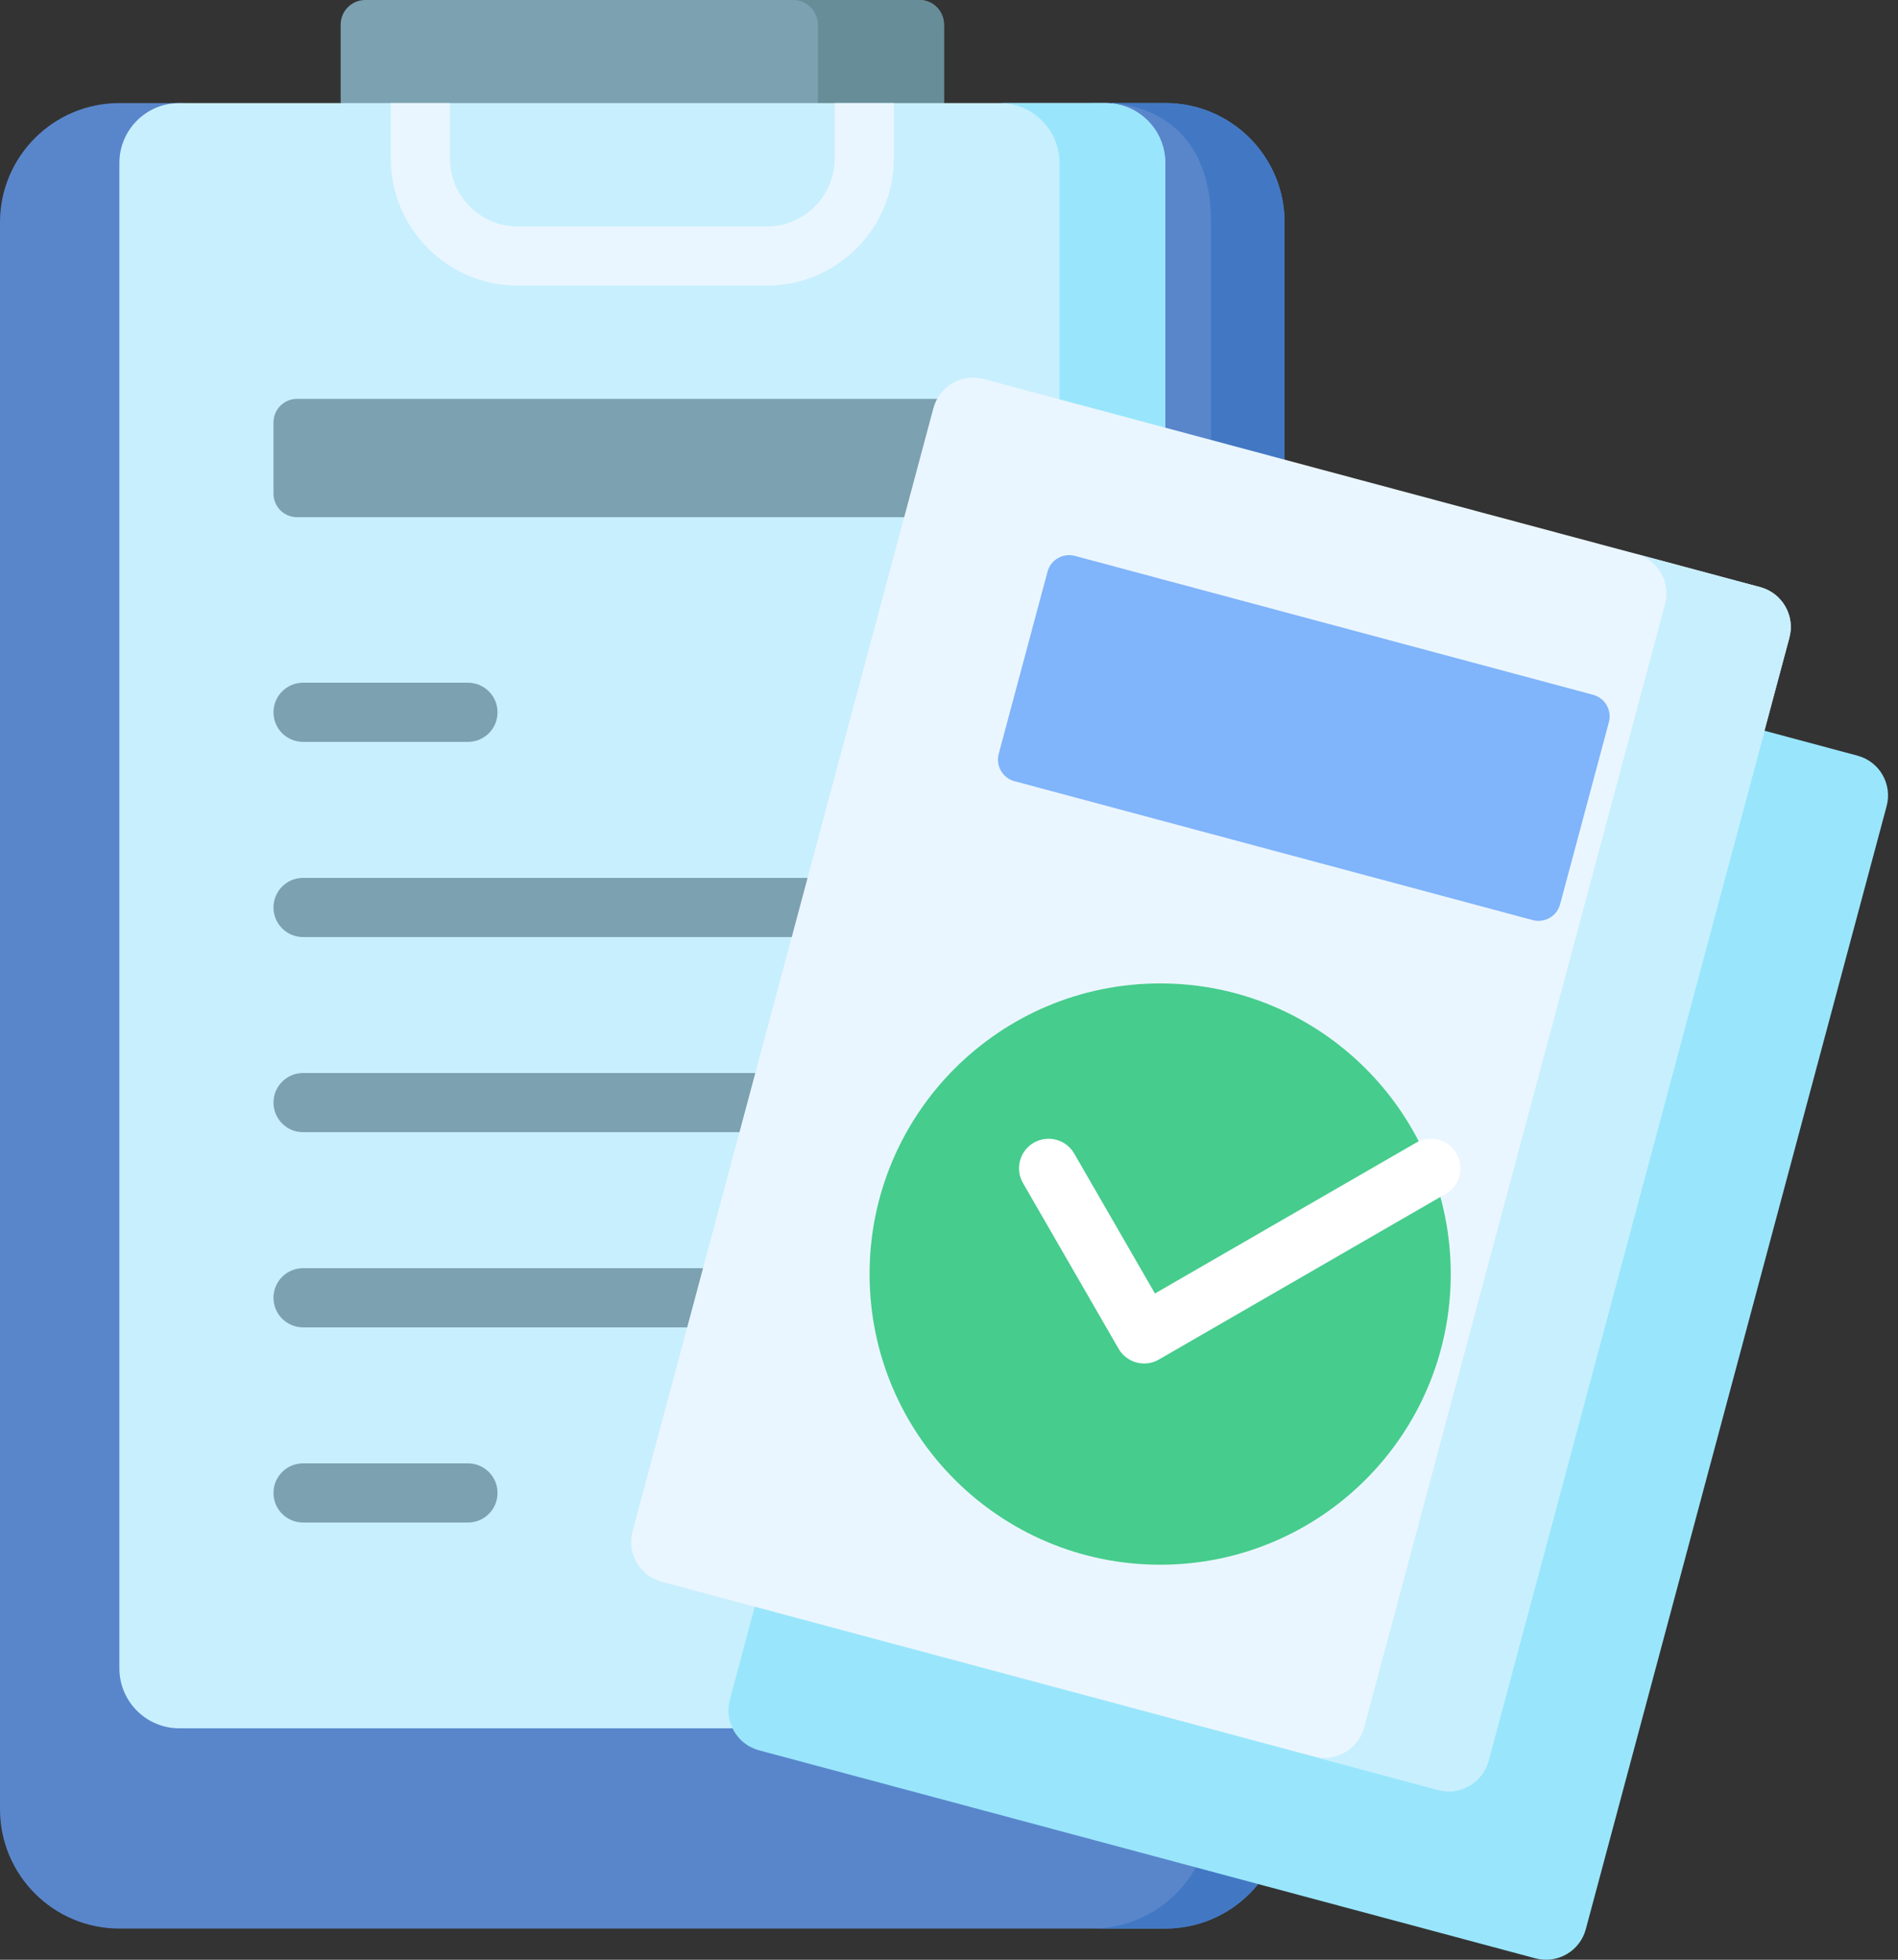 <svg width="31" height="32" viewBox="0 0 31 32" fill="none" xmlns="http://www.w3.org/2000/svg">
<rect x="0" y="0" width="31" height="32" fill="#333333" stroke="none"/>
<path d="M15.418 0.402V1.683L10.638 2.007L5.564 1.683V0.402C5.564 0.18 5.744 0 5.965 0H15.016C15.238 0 15.418 0.18 15.418 0.402Z" fill="#7CA1B1"/>
<path d="M15.418 0.402V1.683L13.358 1.812V0.402C13.358 0.18 13.178 0 12.955 0H15.016C15.238 0 15.418 0.18 15.418 0.402Z" fill="#678D98"/>
<path d="M20.981 3.632V29.542C20.981 30.618 20.108 31.491 19.032 31.491H1.95C0.873 31.491 0 30.618 0 29.542V3.632C0 2.555 0.873 1.683 1.95 1.683H2.978L10.491 2.178L17.83 1.683H19.032C20.108 1.683 20.981 2.555 20.981 3.632Z" fill="#5986CB"/>
<path d="M20.981 3.631V29.542C20.981 30.618 20.109 31.491 19.032 31.491H17.83C18.907 31.491 19.779 30.618 19.779 29.542V3.631C19.779 1.614 18.054 1.682 18.054 1.682H19.032C20.109 1.682 20.981 2.555 20.981 3.631Z" fill="#4278C3"/>
<path d="M19.032 2.661V27.242C19.032 27.783 18.594 28.221 18.053 28.221H2.928C2.388 28.221 1.95 27.783 1.95 27.242V2.661C1.95 2.121 2.388 1.683 2.928 1.683H18.053C18.594 1.683 19.032 2.121 19.032 2.661Z" fill="#C8EFFE"/>
<path d="M19.032 2.661V27.242C19.032 27.783 18.594 28.221 18.053 28.221H16.326C16.867 28.221 17.305 27.783 17.305 27.242V2.661C17.305 2.121 16.867 1.683 16.326 1.683H18.053C18.594 1.683 19.032 2.121 19.032 2.661Z" fill="#99E6FC"/>
<path d="M16.425 8.445H4.851C4.639 8.445 4.467 8.273 4.467 8.061V6.897C4.467 6.685 4.639 6.513 4.851 6.513H16.425C16.637 6.513 16.809 6.685 16.809 6.897V8.061C16.809 8.273 16.637 8.445 16.425 8.445Z" fill="#7CA1B1"/>
<path d="M13.633 1.683V2.587C13.633 3.2 13.136 3.698 12.523 3.698H8.458C7.846 3.698 7.348 3.2 7.348 2.587V1.683H6.382V2.587C6.382 3.732 7.313 4.664 8.458 4.664H12.523C13.668 4.664 14.599 3.732 14.599 2.587V1.683H13.633Z" fill="#EAF6FF"/>
<path d="M7.643 12.114H4.95C4.683 12.114 4.467 11.898 4.467 11.631C4.467 11.365 4.683 11.148 4.95 11.148H7.643C7.91 11.148 8.126 11.365 8.126 11.631C8.126 11.898 7.91 12.114 7.643 12.114Z" fill="#7CA1B1"/>
<path d="M13.544 15.301H4.95C4.683 15.301 4.467 15.085 4.467 14.818C4.467 14.551 4.683 14.335 4.95 14.335H13.544C13.81 14.335 14.027 14.551 14.027 14.818C14.027 15.085 13.81 15.301 13.544 15.301Z" fill="#7CA1B1"/>
<path d="M12.69 18.487H4.95C4.683 18.487 4.467 18.271 4.467 18.004C4.467 17.738 4.683 17.521 4.95 17.521H12.69C12.957 17.521 13.173 17.738 13.173 18.004C13.173 18.271 12.957 18.487 12.69 18.487Z" fill="#7CA1B1"/>
<path d="M11.836 21.674H4.95C4.683 21.674 4.467 21.458 4.467 21.191C4.467 20.924 4.683 20.708 4.95 20.708H11.836C12.103 20.708 12.319 20.924 12.319 21.191C12.319 21.458 12.103 21.674 11.836 21.674Z" fill="#7CA1B1"/>
<path d="M7.643 24.861H4.95C4.683 24.861 4.467 24.645 4.467 24.378C4.467 24.111 4.683 23.895 4.95 23.895H7.643C7.91 23.895 8.126 24.111 8.126 24.378C8.126 24.645 7.91 24.861 7.643 24.861Z" fill="#7CA1B1"/>
<path d="M30.338 12.339L17.658 8.942C17.299 8.845 16.93 9.059 16.834 9.418L11.92 27.755C11.824 28.114 12.037 28.483 12.396 28.58L25.076 31.977C25.436 32.074 25.805 31.86 25.901 31.501L30.814 13.164C30.911 12.805 30.698 12.435 30.338 12.339Z" fill="#99E6FC"/>
<path d="M29.226 10.412L24.312 28.749C24.216 29.108 23.847 29.322 23.488 29.226L10.808 25.828C10.449 25.732 10.236 25.362 10.332 25.003L15.245 6.666C15.341 6.306 15.711 6.093 16.07 6.19L28.75 9.587C29.109 9.683 29.322 10.053 29.226 10.412Z" fill="#EAF6FF"/>
<path d="M29.226 10.412L24.312 28.75C24.216 29.109 23.847 29.323 23.488 29.227L21.456 28.682C21.815 28.778 22.185 28.565 22.281 28.206L27.194 9.868C27.29 9.511 27.08 9.143 26.724 9.045L28.75 9.588C29.109 9.684 29.322 10.053 29.226 10.412Z" fill="#C8EFFE"/>
<path d="M18.949 25.55C21.57 25.55 23.695 23.425 23.695 20.804C23.695 18.183 21.57 16.058 18.949 16.058C16.328 16.058 14.203 18.183 14.203 20.804C14.203 23.425 16.328 25.55 18.949 25.55Z" fill="#46CC8D"/>
<path d="M25.034 15.024L16.57 12.756C16.376 12.704 16.26 12.504 16.312 12.309L17.109 9.335C17.161 9.141 17.361 9.025 17.556 9.077L26.02 11.345C26.215 11.398 26.33 11.598 26.278 11.792L25.481 14.766C25.429 14.96 25.229 15.076 25.034 15.024Z" fill="#80B4FB"/>
<path d="M18.688 22.264C18.521 22.264 18.359 22.177 18.269 22.022L16.709 19.319C16.575 19.088 16.654 18.792 16.885 18.659C17.116 18.526 17.412 18.605 17.545 18.836L18.864 21.121L23.129 18.659C23.36 18.526 23.655 18.605 23.788 18.836C23.922 19.067 23.843 19.362 23.612 19.495L18.929 22.199C18.853 22.243 18.77 22.264 18.688 22.264Z" fill="white"/>
</svg>
